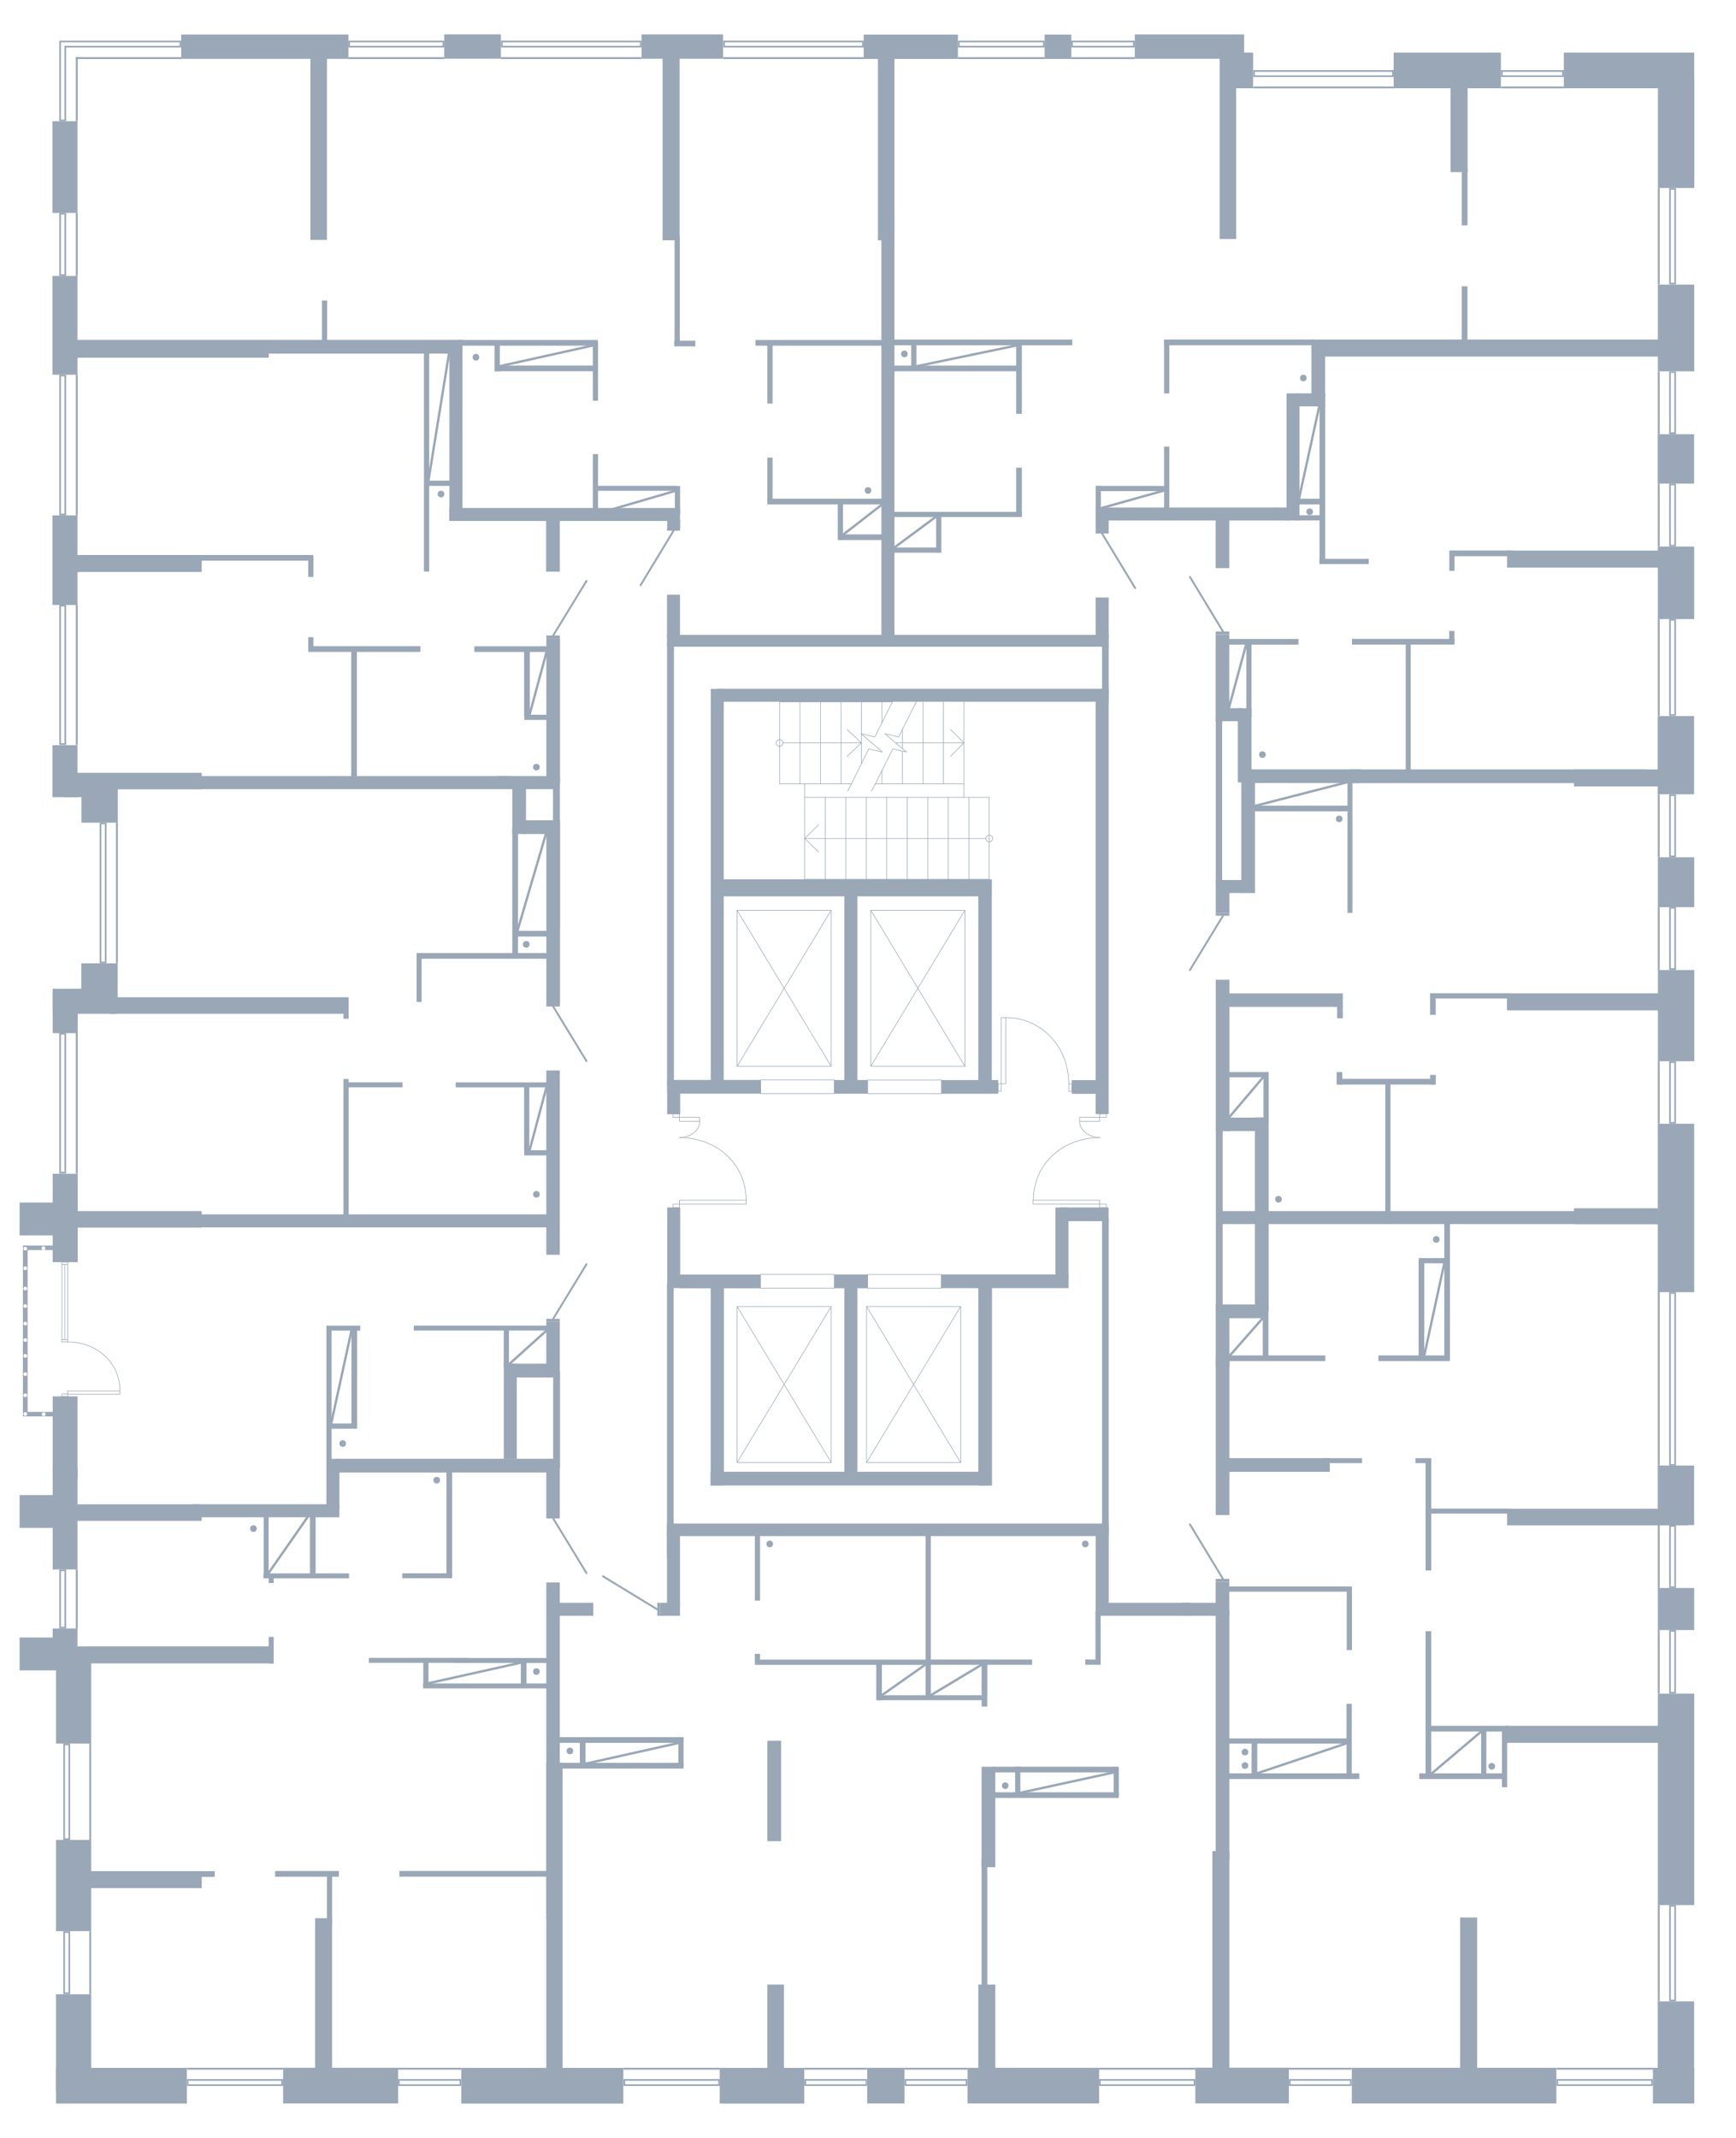<?xml version="1.0" encoding="utf-8"?>
<!-- Generator: Adobe Illustrator 21.1.0, SVG Export Plug-In . SVG Version: 6.00 Build 0)  -->
<svg version="1.1" xmlns="http://www.w3.org/2000/svg" xmlns:xlink="http://www.w3.org/1999/xlink" x="0px" y="0px"
	 viewBox="0 0 735 904.9" style="enable-background:new 0 0 735 904.9;" xml:space="preserve">
<style type="text/css">
	.st0{fill:none;stroke:#99A7B6;stroke-width:0.25;stroke-linecap:round;stroke-linejoin:round;stroke-miterlimit:10;}
	.st1{fill-rule:evenodd;clip-rule:evenodd;fill:#99A7B6;}
	.st2{fill:none;stroke:#99A7B6;stroke-width:0.81;stroke-linecap:round;stroke-linejoin:round;stroke-miterlimit:22.926;}
	.st3{fill:#99A7B6;}
	.st4{fill:none;stroke:#99A7B6;stroke-width:0.25;stroke-miterlimit:10;}
	.st5{fill:none;stroke:#99A7B6;stroke-miterlimit:10;}
</style>
<g id="МОП">
	<g>
		<polyline class="st0" points="377.8,297.1 330.1,297.1 330.1,331.8 		"/>
		<polyline class="st0" points="340.7,331.8 340.7,372.2 418.8,372.2 		"/>
		<line class="st0" x1="408.1" y1="331.8" x2="370.6" y2="331.8"/>
		<line class="st0" x1="360.5" y1="331.8" x2="330.1" y2="331.8"/>
		<line class="st0" x1="340.7" y1="337.5" x2="418.8" y2="337.5"/>
		<line class="st0" x1="399.4" y1="297.1" x2="399.4" y2="331.8"/>
		<line class="st0" x1="390.8" y1="297.1" x2="390.8" y2="331.8"/>
		<line class="st0" x1="382.1" y1="308.7" x2="382.1" y2="316.9"/>
		<line class="st0" x1="382.1" y1="318" x2="382.1" y2="331.8"/>
		<line class="st0" x1="373.4" y1="297.1" x2="373.4" y2="305.8"/>
		<line class="st0" x1="373.4" y1="326" x2="373.4" y2="331.8"/>
		<line class="st0" x1="364.7" y1="297.1" x2="364.7" y2="310.6"/>
		<line class="st0" x1="364.7" y1="310.7" x2="364.7" y2="323.1"/>
		<line class="st0" x1="356.1" y1="297.1" x2="356.1" y2="331.8"/>
		<line class="st0" x1="347.4" y1="297.1" x2="347.4" y2="331.8"/>
		<line class="st0" x1="338.7" y1="297.1" x2="338.7" y2="331.8"/>
		<line class="st0" x1="410.2" y1="372.2" x2="410.2" y2="337.5"/>
		<line class="st0" x1="401.5" y1="372.2" x2="401.5" y2="337.5"/>
		<line class="st0" x1="392.8" y1="372.2" x2="392.8" y2="337.5"/>
		<line class="st0" x1="384.1" y1="372.2" x2="384.1" y2="337.5"/>
		<line class="st0" x1="375.4" y1="372.2" x2="375.4" y2="337.5"/>
		<line class="st0" x1="366.8" y1="372.2" x2="366.8" y2="337.5"/>
		<line class="st0" x1="358.1" y1="372.2" x2="358.1" y2="337.5"/>
		<line class="st0" x1="349.4" y1="372.2" x2="349.4" y2="337.5"/>
		<line class="st0" x1="417.4" y1="354.9" x2="340.7" y2="354.9"/>
		<polyline class="st0" points="346.6,349.1 340.7,354.9 346.6,360.6 		"/>
		<polyline class="st0" points="418.8,356.3 418.3,356.2 417.8,355.9 417.5,355.4 417.4,354.9 417.5,354.3 417.8,353.9 418.3,353.6 
			418.8,353.4 419.4,353.6 419.9,353.9 420.2,354.3 420.3,354.9 420.2,355.4 419.9,355.9 419.4,356.2 418.8,356.3 		"/>
		<line class="st0" x1="331.5" y1="314.4" x2="364.7" y2="314.4"/>
		<line class="st0" x1="379.2" y1="314.4" x2="408.1" y2="314.4"/>
		<polyline class="st0" points="402.4,320.2 408.1,314.4 402.4,308.7 		"/>
		<polyline class="st0" points="330.1,315.9 329.5,315.8 329.1,315.5 328.7,315 328.6,314.4 328.7,313.9 329.1,313.4 329.5,313.1 
			330.1,313 330.6,313.1 331.1,313.4 331.4,313.9 331.5,314.4 331.4,315 331.1,315.5 330.6,315.8 330.1,315.9 		"/>
		<polyline class="st0" points="369,334.8 370.6,331.8 378,317 383.8,318.3 374.7,310.6 380.5,311.9 387.9,297.1 389.5,294 		"/>
		<polyline class="st0" points="358.9,334.8 360.5,331.8 367.8,317 373.6,318.3 364.6,310.6 370.4,311.9 377.8,297.1 379.3,294 		
			"/>
		<polyline class="st0" points="358.6,320.2 364.7,314.4 358.6,308.7 		"/>
		<line class="st0" x1="408.1" y1="297.1" x2="408.1" y2="337.5"/>
		<line class="st0" x1="418.8" y1="372.2" x2="418.8" y2="337.5"/>
	</g>
	<g>
		<path class="st0" d="M465.7,481.5c-15.5,0-28.2,10.9-28.2,26.6"/>
		<path class="st0" d="M457.1,474.6c0,4.2,4.5,6.9,8.6,6.9"/>
		<rect x="437.4" y="508" class="st0" width="28.2" height="1.7"/>
		<rect x="457.1" y="472.9" class="st0" width="8.5" height="1.7"/>
		<rect x="465.6" y="509.7" class="st0" width="2.8" height="1.4"/>
		<rect x="465.6" y="471.5" class="st0" width="2.8" height="1.4"/>
	</g>
	<g>
		<path class="st0" d="M287.7,481.5c15.5,0,28.2,10.9,28.2,26.6"/>
		<path class="st0" d="M296.3,474.6c0,4.2-4.5,6.9-8.6,6.9"/>
		<rect x="287.7" y="508" class="st0" width="28.2" height="1.7"/>
		<rect x="287.7" y="472.9" class="st0" width="8.5" height="1.7"/>
		<rect x="284.9" y="509.7" class="st0" width="2.8" height="1.4"/>
		<rect x="284.9" y="471.5" class="st0" width="2.8" height="1.4"/>
	</g>
	<g>
		<path class="st0" d="M452.5,458.7c0-15.4-11.3-28-26.8-28"/>
		<rect x="422.6" y="458.7" class="st0" width="1.3" height="3.2"/>
		<rect x="452.5" y="458.7" class="st0" width="1.3" height="3.2"/>
		<rect x="423.9" y="430.7" class="st0" width="1.9" height="28"/>
	</g>
	<polyline class="st0" points="406.7,619 366.9,619 366.9,553 406.7,553 406.7,619 	"/>
	<line class="st0" x1="406.7" y1="619" x2="366.9" y2="553"/>
	<line class="st0" x1="366.9" y1="619" x2="406.7" y2="553"/>
	<polyline class="st0" points="351.9,619 312.1,619 312.1,553 351.9,553 351.9,619 	"/>
	<line class="st0" x1="351.9" y1="619" x2="312.1" y2="553"/>
	<line class="st0" x1="312.1" y1="619" x2="351.9" y2="553"/>
	<polyline class="st0" points="351.9,451.3 312.1,451.3 312.1,385.3 351.9,385.3 351.9,451.3 	"/>
	<line class="st0" x1="351.9" y1="451.3" x2="312.1" y2="385.3"/>
	<line class="st0" x1="312.1" y1="451.3" x2="351.9" y2="385.3"/>
	<polyline class="st0" points="408.5,451.3 368.7,451.3 368.7,385.3 408.5,385.3 408.5,451.3 	"/>
	<line class="st0" x1="408.5" y1="451.3" x2="368.7" y2="385.3"/>
	<line class="st0" x1="368.7" y1="451.3" x2="408.5" y2="385.3"/>
	
		<rect x="380.1" y="526.8" transform="matrix(-3.283170e-11 1 -1 -3.283170e-11 925.339 159.367)" class="st0" width="5.8" height="31.2"/>
	
		<rect x="334.7" y="526.8" transform="matrix(-3.472618e-11 1 -1 -3.472618e-11 879.979 204.727)" class="st0" width="5.8" height="31.2"/>
	
		<rect x="334.7" y="444.4" transform="matrix(-3.474928e-11 1 -1 -3.474928e-11 797.659 122.407)" class="st0" width="5.8" height="31.2"/>
	
		<rect x="380.1" y="444.4" transform="matrix(-3.474928e-11 1 -1 -3.474928e-11 843.019 77.047)" class="st0" width="5.8" height="31.2"/>
</g>
<g id="Двери">
	<g>
		<rect x="514.7" y="668.3" class="st1" width="5.8" height="1.2"/>
		<line class="st2" x1="517.8" y1="668.3" x2="503.8" y2="645.2"/>
	</g>
	<g>
		<rect x="514.7" y="267.3" class="st1" width="5.8" height="1.2"/>
		<line class="st2" x1="517.8" y1="267.3" x2="503.8" y2="244.2"/>
	</g>
	<g>
		<rect x="463.9" y="224.6" class="st1" width="5.5" height="1.2"/>
		<line class="st2" x1="466.6" y1="225.8" x2="480.6" y2="248.9"/>
	</g>
	<g>
		<rect x="282.4" y="223.4" class="st1" width="5.5" height="1.2"/>
		<line class="st2" x1="285.2" y1="224.6" x2="271.2" y2="247.7"/>
	</g>
	<g>
		<rect x="231.3" y="269" class="st1" width="5.7" height="1.2"/>
		<line class="st2" x1="234.2" y1="269" x2="248.3" y2="245.9"/>
	</g>
	<g>
		<rect x="231.3" y="424.8" class="st1" width="5.7" height="1.2"/>
		<line class="st2" x1="234.2" y1="426" x2="248.3" y2="449.1"/>
	</g>
	<g>
		<rect x="231.3" y="558.2" class="st1" width="5.7" height="1.2"/>
		<line class="st2" x1="234.2" y1="558.2" x2="248.3" y2="535.1"/>
	</g>
	<g>
		<rect x="231.3" y="641.5" class="st1" width="5.7" height="1.2"/>
		<line class="st2" x1="234.2" y1="642.7" x2="248.3" y2="665.8"/>
	</g>
	<g>
		<rect x="278.3" y="678.4" class="st1" width="1.2" height="5.5"/>
		<line class="st2" x1="278.3" y1="681.2" x2="255.3" y2="667.2"/>
	</g>
	<g>
		<rect x="514.7" y="386.4" class="st1" width="5.8" height="1.2"/>
		<line class="st2" x1="517.8" y1="387.6" x2="503.8" y2="410.6"/>
	</g>
</g>
<g id="Окна">
	<g>
		<g>
			<path class="st3" d="M505.4,880.7v1.5H466v-1.5H505.4 M506.1,880h-40.8v2.9h40.8V880L506.1,880z"/>
		</g>
		<g>
			<rect x="465.3" y="875.2" class="st3" width="40.8" height="0.8"/>
		</g>
	</g>
	<g>
		<g>
			<path class="st3" d="M408.9,880.7v1.5h-25.2v-1.5H408.9 M409.6,880H383v2.9h26.6V880L409.6,880z"/>
		</g>
		<g>
			<rect x="383" y="875.2" class="st3" width="26.6" height="0.8"/>
		</g>
	</g>
	<g>
		<g>
			<path class="st3" d="M366.5,880.7v1.5h-25.2v-1.5H366.5 M367.1,880h-26.6v2.9h26.6V880L367.1,880z"/>
		</g>
		<g>
			<rect x="340.5" y="875.2" class="st3" width="26.6" height="0.8"/>
		</g>
	</g>
	<g>
		<g>
			<path class="st3" d="M304.1,880.7v1.5h-39.4v-1.5H304.1 M304.8,880H264v2.9h40.8V880L304.8,880z"/>
		</g>
		<g>
			<rect x="264" y="875.2" class="st3" width="40.8" height="0.8"/>
		</g>
	</g>
	<g>
		<g>
			<path class="st3" d="M194.6,880.7v1.5h-25.4v-1.5H194.6 M195.3,880h-26.8v2.9h26.8V880L195.3,880z"/>
		</g>
		<g>
			<rect x="168.5" y="875.2" class="st3" width="26.8" height="0.8"/>
		</g>
	</g>
	<g>
		<g>
			<path class="st3" d="M119.1,880.7v1.5H79.8v-1.5H119.1 M119.8,880H79.2v2.9h40.7V880L119.8,880z"/>
		</g>
		<g>
			<rect x="79.2" y="875.2" class="st3" width="40.7" height="0.8"/>
		</g>
	</g>
	<g>
		<g>
			<path class="st3" d="M571.6,880.7v1.5h-25.2v-1.5H571.6 M572.3,880h-26.6v2.9h26.6V880L572.3,880z"/>
		</g>
		<g>
			<rect x="545.7" y="875.2" class="st3" width="26.6" height="0.8"/>
		</g>
	</g>
	<g>
		<g>
			<path class="st3" d="M699.1,880.7v1.5h-39.4v-1.5H699.1 M699.8,880H659v2.9h40.8V880L699.8,880z"/>
		</g>
		<g>
			<rect x="659" y="875.2" class="st3" width="40.8" height="0.8"/>
		</g>
	</g>
	<g>
		<g>
			<path class="st3" d="M708.9,807v39.4h-1.5V807H708.9 M709.6,806.3h-2.9v40.8h2.9V806.3L709.6,806.3z"/>
		</g>
		<g>
			<rect x="701.9" y="806.3" class="st3" width="0.8" height="40.8"/>
		</g>
	</g>
	<g>
		<g>
			<path class="st3" d="M708.9,690.6v25.5h-1.5v-25.5H708.9 M709.6,689.9h-2.9v26.9h2.9V689.9L709.6,689.9z"/>
		</g>
		<g>
			<rect x="701.9" y="689.9" class="st3" width="0.8" height="26.9"/>
		</g>
	</g>
	<g>
		<g>
			<path class="st3" d="M708.9,646.2v25.3h-1.5v-25.3H708.9 M709.6,645.5h-2.9v26.7h2.9V645.5L709.6,645.5z"/>
		</g>
		<g>
			<rect x="701.9" y="645.5" class="st3" width="0.8" height="26.7"/>
		</g>
	</g>
	<g>
		<g>
			<path class="st3" d="M708.9,547.6v72.1h-1.5v-72.1H708.9 M709.6,546.9h-2.9v73.4h2.9V546.9L709.6,546.9z"/>
		</g>
		<g>
			<rect x="701.9" y="546.9" class="st3" width="0.8" height="73.4"/>
		</g>
	</g>
	<g>
		<g>
			<path class="st3" d="M708.9,449.9v25h-1.5v-25H708.9 M709.6,449.2h-2.9v26.4h2.9V449.2L709.6,449.2z"/>
		</g>
		<g>
			<rect x="701.9" y="449.2" class="st3" width="0.8" height="26.4"/>
		</g>
	</g>
	<g>
		<g>
			<path class="st3" d="M708.9,384.6v25.2h-1.5v-25.2H708.9 M709.6,384h-2.9v26.6h2.9V384L709.6,384z"/>
		</g>
		<g>
			<rect x="701.9" y="384" class="st3" width="0.8" height="26.6"/>
		</g>
	</g>
	<g>
		<g>
			<path class="st3" d="M708.9,336.9v25.2h-1.5v-25.2H708.9 M709.6,336.2h-2.9v26.6h2.9V336.2L709.6,336.2z"/>
		</g>
		<g>
			<rect x="701.9" y="336.2" class="st3" width="0.8" height="26.6"/>
		</g>
	</g>
	<g>
		<g>
			<path class="st3" d="M708.9,262.7v39.6h-1.5v-39.6H708.9 M709.6,262h-2.9v41h2.9V262L709.6,262z"/>
		</g>
		<g>
			<rect x="701.9" y="262" class="st3" width="0.8" height="41"/>
		</g>
	</g>
	<g>
		<g>
			<path class="st3" d="M708.9,205.4v25.2h-1.5v-25.2H708.9 M709.6,204.7h-2.9v26.6h2.9V204.7L709.6,204.7z"/>
		</g>
		<g>
			<rect x="701.9" y="204.7" class="st3" width="0.8" height="26.6"/>
		</g>
	</g>
	<g>
		<g>
			<path class="st3" d="M708.9,157.8v25.2h-1.5v-25.2H708.9 M709.6,157.2h-2.9v26.6h2.9V157.2L709.6,157.2z"/>
		</g>
		<g>
			<rect x="701.9" y="157.2" class="st3" width="0.8" height="26.6"/>
		</g>
	</g>
	<g>
		<g>
			<path class="st3" d="M708.9,80.3v39.4h-1.5V80.3H708.9 M709.6,79.6h-2.9v40.8h2.9V79.6L709.6,79.6z"/>
		</g>
		<g>
			<rect x="701.9" y="79.6" class="st3" width="0.8" height="40.8"/>
		</g>
	</g>
	<g>
		<g>
			<path class="st3" d="M589.4,30.4v1.5h-58.1v-1.5H589.4 M590.1,29.7h-59.5v2.9h59.5V29.7L590.1,29.7z"/>
		</g>
		<g>
			<rect x="530.6" y="36.6" class="st3" width="59.5" height="0.8"/>
		</g>
	</g>
	<g>
		<g>
			<path class="st3" d="M661.4,30.4v1.5h-25.2v-1.5H661.4 M662.1,29.7h-26.6v2.9h26.6V29.7L662.1,29.7z"/>
		</g>
		<g>
			<rect x="635.5" y="36.6" class="st3" width="26.6" height="0.8"/>
		</g>
	</g>
	<g>
		<g>
			<path class="st3" d="M479.7,17.9v1.5h-25.5v-1.5H479.7 M480.4,17.2h-26.9v2.9h26.9V17.2L480.4,17.2z"/>
		</g>
		<g>
			<rect x="453.5" y="24.2" class="st3" width="26.9" height="0.8"/>
		</g>
	</g>
	<g>
		<g>
			<path class="st3" d="M441.6,17.9v1.5h-35.3v-1.5H441.6 M442.3,17.2h-36.7v2.9h36.7V17.2L442.3,17.2z"/>
		</g>
		<g>
			<rect x="405.6" y="24.2" class="st3" width="36.7" height="0.8"/>
		</g>
	</g>
	<g>
		<g>
			<path class="st3" d="M365,17.9v1.5h-58.1v-1.5H365 M365.7,17.2h-59.5v2.9h59.5V17.2L365.7,17.2z"/>
		</g>
		<g>
			<rect x="306.2" y="24.2" class="st3" width="59.5" height="0.8"/>
		</g>
	</g>
	<g>
		<g>
			<path class="st3" d="M270.9,17.9v1.5h-58.1v-1.5H270.9 M271.6,17.2h-59.5v2.9h59.5V17.2L271.6,17.2z"/>
		</g>
		<g>
			<rect x="212.1" y="24.2" class="st3" width="59.5" height="0.8"/>
		</g>
	</g>
	<g>
		<g>
			<path class="st3" d="M187.4,17.9v1.5h-39.2v-1.5H187.4 M188.1,17.2h-40.6v2.9h40.6V17.2L188.1,17.2z"/>
		</g>
		<g>
			<rect x="147.5" y="24.2" class="st3" width="40.6" height="0.8"/>
		</g>
	</g>
	<g>
		<rect x="32.1" y="24.2" class="st3" width="44.7" height="0.8"/>
	</g>
	<g>
		<path class="st3" d="M28,17.9L28,17.9l48,0v1.5H28h-0.7v0.7v30.5h-1.5l0-30.5v-2.2H28 M28,17.2h-2.9v0h0v2.9h0v31.2H28V20.1h48.7
			v-2.9L28,17.2L28,17.2L28,17.2z"/>
	</g>
	<g>
		<rect x="32.1" y="24.2" class="st3" width="0.8" height="27.1"/>
	</g>
	<g>
		<g>
			<path class="st3" d="M27.3,665v23.6h-1.5V665H27.3 M28,664.3h-2.9v25H28V664.3L28,664.3z"/>
		</g>
		<g>
			<rect x="32.1" y="664.3" class="st3" width="0.8" height="25"/>
		</g>
	</g>
	<g>
		<g>
			<path class="st3" d="M27.3,437.9v58.1h-1.5v-58.1H27.3 M28,437.2h-2.9v59.5H28V437.2L28,437.2z"/>
		</g>
		<g>
			<rect x="32.1" y="437.2" class="st3" width="0.8" height="59.5"/>
		</g>
	</g>
	<g>
		<g>
			<path class="st3" d="M44.4,348.9V407h-1.5v-58.1H44.4 M45.1,348.2h-2.9v59.5h2.9V348.2L45.1,348.2z"/>
		</g>
		<g>
			<rect x="49.1" y="348.2" class="st3" width="0.8" height="59.5"/>
		</g>
	</g>
	<g>
		<g>
			<path class="st3" d="M27.3,90.8v25.3h-1.5V90.8H27.3 M28,90.1h-2.9v26.7H28V90.1L28,90.1z"/>
		</g>
		<g>
			<rect x="32.1" y="90.1" class="st3" width="0.8" height="26.7"/>
		</g>
	</g>
	<g>
		<g>
			<path class="st3" d="M27.3,159.3v58.1h-1.5v-58.1H27.3 M28,158.6h-2.9v59.5H28V158.6L28,158.6z"/>
		</g>
		<g>
			<rect x="32.1" y="158.6" class="st3" width="0.8" height="59.5"/>
		</g>
	</g>
	<g>
		<g>
			<path class="st3" d="M27.3,256.7v57.9h-1.5v-57.9H27.3 M28,256h-2.9v59.3H28V256L28,256z"/>
		</g>
		<g>
			<rect x="32.1" y="256" class="st3" width="0.8" height="59.3"/>
		</g>
	</g>
	<g>
		<g>
			<path class="st3" d="M29,738.7v39.4h-1.5v-39.4H29 M29.7,738h-2.9v40.8h2.9V738L29.7,738z"/>
		</g>
		<g>
			<rect x="37.8" y="738" class="st3" width="0.8" height="40.8"/>
		</g>
	</g>
	<g>
		<g>
			<path class="st3" d="M29,818.1v25.2h-1.5v-25.2H29 M29.7,817.4h-2.9V844h2.9V817.4L29.7,817.4z"/>
		</g>
		<g>
			<rect x="37.8" y="817.4" class="st3" width="0.8" height="26.6"/>
		</g>
	</g>
	<g>
		
			<rect x="26.9" y="533.4" transform="matrix(3.021945e-11 -1 1 3.021945e-11 -507.224 562.083)" class="st4" width="1" height="2.5"/>
		<line class="st4" x1="26.2" y1="535.2" x2="26.2" y2="567"/>
		<line class="st4" x1="27.4" y1="567" x2="27.4" y2="535.2"/>
		<line class="st4" x1="28.7" y1="567" x2="28.7" y2="535.2"/>
		<path class="st4" d="M28.7,568c12.2,0,22.1,8.7,22.1,20.7"/>
		
			<rect x="27" y="589.3" transform="matrix(1.007302e-10 -1 1 1.007302e-10 -563.126 618.021)" class="st4" width="1" height="2.5"/>
		
			<rect x="26.9" y="566.2" transform="matrix(1.007302e-10 -1 1 1.007302e-10 -540.039 594.898)" class="st4" width="1" height="2.5"/>
		
			<rect x="39" y="578.3" transform="matrix(9.690832e-11 -1 1 9.690832e-11 -549.602 629.106)" class="st4" width="1.4" height="22.1"/>
	</g>
</g>
<g id="Стены">
	
		<rect x="22.3" y="689.2" transform="matrix(-1 -1.224647e-16 1.224647e-16 -1 55.114 1395.278)" class="st3" width="10.5" height="16.8"/>
	
		<rect x="23.7" y="702.2" transform="matrix(-1 -1.224647e-16 1.224647e-16 -1 62.31 1440.175)" class="st3" width="14.9" height="35.8"/>
	
		<rect x="23.7" y="778.8" transform="matrix(-1 -1.224647e-16 1.224647e-16 -1 62.31 1596.175)" class="st3" width="14.9" height="38.6"/>
	
		<rect x="23.7" y="844" transform="matrix(-1 -1.224647e-16 1.224647e-16 -1 62.31 1728.998)" class="st3" width="14.9" height="40.9"/>
	
		<rect x="22.3" y="620.8" transform="matrix(-1 -1.224647e-16 1.224647e-16 -1 55.114 1285.095)" class="st3" width="10.5" height="43.4"/>
	
		<rect x="22.3" y="591.1" transform="matrix(-1 -1.224647e-16 1.224647e-16 -1 55.114 1216.929)" class="st3" width="10.5" height="34.8"/>
	
		<rect x="429.9" y="854.9" transform="matrix(-1.836970e-16 1 -1 -1.836970e-16 1320.252 445.317)" class="st3" width="15.1" height="55.7"/>
	
		<rect x="367.5" y="874.9" transform="matrix(-1.836970e-16 1 -1 -1.836970e-16 1257.855 507.714)" class="st3" width="15.1" height="15.8"/>
	
		<rect x="315.1" y="864.9" transform="matrix(-1.836970e-16 1 -1 -1.836970e-16 1205.416 560.154)" class="st3" width="15.1" height="35.8"/>
	
		<rect x="222.1" y="848.5" transform="matrix(-1.836970e-16 1 -1 -1.836970e-16 1112.416 653.154)" class="st3" width="15.1" height="68.6"/>
	
		<rect x="136.6" y="858.4" transform="matrix(-1.836970e-16 1 -1 -1.836970e-16 1026.968 738.601)" class="st3" width="15.1" height="48.7"/>
	
		<rect x="43.9" y="855.1" transform="matrix(-1.836970e-16 1 -1 -1.836970e-16 934.219 831.35)" class="st3" width="15.1" height="55.4"/>
	
		<rect x="518.3" y="863" transform="matrix(-1.836970e-16 1 -1 -1.836970e-16 1408.688 356.868)" class="st3" width="15.1" height="39.6"/>
	
		<rect x="608.1" y="839.5" transform="matrix(-1.836970e-16 1 -1 -1.836970e-16 1498.442 267.115)" class="st3" width="15.1" height="86.6"/>
	
		<rect x="701" y="874" transform="matrix(-1.836970e-16 1 -1 -1.836970e-16 1591.328 174.228)" class="st3" width="15.1" height="17.5"/>
	
		<rect x="694.3" y="854.8" transform="matrix(-1.836970e-16 1 -1 -1.836970e-16 1572.069 152.809)" class="st3" width="30.6" height="15.4"/>
	
		<rect x="664.9" y="753.9" transform="matrix(-1.836970e-16 1 -1 -1.836970e-16 1471.217 51.958)" class="st3" width="89.5" height="15.4"/>
	
		<rect x="700.7" y="673.4" transform="matrix(-1.836970e-16 1 -1 -1.836970e-16 1390.7 -28.56)" class="st3" width="17.8" height="15.4"/>
	
		<rect x="697" y="625.3" transform="matrix(-1.836970e-16 1 -1 -1.836970e-16 1342.571 -76.689)" class="st3" width="25.2" height="15.4"/>
	
		<rect x="674" y="503.6" transform="matrix(-1.836970e-16 1 -1 -1.836970e-16 1220.897 -198.363)" class="st3" width="71.3" height="15.4"/>
	
		<rect x="690.3" y="422.2" transform="matrix(-1.836970e-16 1 -1 -1.836970e-16 1139.537 -279.723)" class="st3" width="38.6" height="15.4"/>
	
		<rect x="699.1" y="365.7" transform="matrix(-1.836970e-16 1 -1 -1.836970e-16 1083.02 -336.24)" class="st3" width="21.1" height="15.4"/>
	
		<rect x="693.1" y="312" transform="matrix(-1.836970e-16 1 -1 -1.836970e-16 1029.26 -390)" class="st3" width="33.1" height="15.4"/>
	
		<rect x="694.3" y="239" transform="matrix(-1.836970e-16 1 -1 -1.836970e-16 956.3 -462.96)" class="st3" width="30.7" height="15.4"/>
	
		<rect x="699.2" y="186.6" transform="matrix(-1.836970e-16 1 -1 -1.836970e-16 903.86 -515.4)" class="st3" width="20.9" height="15.4"/>
	
		<rect x="691.3" y="131.1" transform="matrix(-1.836970e-16 1 -1 -1.836970e-16 848.42 -570.84)" class="st3" width="36.7" height="15.4"/>
	
		<rect x="686.4" y="48.7" transform="matrix(-1.836970e-16 1 -1 -1.836970e-16 766.04 -653.22)" class="st3" width="46.4" height="15.4"/>
	
		<rect x="662.1" y="22.3" transform="matrix(-1 -1.224647e-16 1.224647e-16 -1 1379.414 59.66)" class="st3" width="55.2" height="15.1"/>
	
		<rect x="590.1" y="22.3" transform="matrix(-1 -1.224647e-16 1.224647e-16 -1 1225.567 59.66)" class="st3" width="45.4" height="15.1"/>
	
		<rect x="520.3" y="22.3" transform="matrix(-1 -1.224647e-16 1.224647e-16 -1 1050.847 59.66)" class="st3" width="10.3" height="15.1"/>
	
		<rect x="31.9" y="410.4" transform="matrix(-1.836970e-16 1 -1 -1.836970e-16 460.218 375.846)" class="st3" width="20.7" height="15.4"/>
	
		<rect x="32" y="330.3" transform="matrix(-1.836970e-16 1 -1 -1.836970e-16 380.181 295.809)" class="st3" width="20.4" height="15.4"/>
	
		<rect x="498.4" y="-3.4" transform="matrix(-1.836970e-16 1 -1 -1.836970e-16 523.348 -483.827)" class="st3" width="10.3" height="46.3"/>
	
		<rect x="380.5" y="-0.2" transform="matrix(-1.836970e-16 1 -1 -1.836970e-16 405.372 -365.851)" class="st3" width="10.3" height="39.9"/>
	
		<rect x="442.8" y="14.1" transform="matrix(-1.836970e-16 1 -1 -1.836970e-16 467.672 -428.15)" class="st3" width="10.3" height="11.3"/>
	
		<rect x="283.7" y="2.5" transform="matrix(-1.836970e-16 1 -1 -1.836970e-16 308.655 -269.134)" class="st3" width="10.3" height="34.5"/>
	
		<rect x="194.9" y="7.8" transform="matrix(-1.836970e-16 1 -1 -1.836970e-16 219.868 -180.346)" class="st3" width="10.3" height="24"/>
	
		<rect x="22.3" y="51.3" transform="matrix(-1 -1.224647e-16 1.224647e-16 -1 55.109 141.421)" class="st3" width="10.6" height="38.8"/>
	
		<rect x="22.3" y="116.8" transform="matrix(-1 -1.224647e-16 1.224647e-16 -1 55.109 275.409)" class="st3" width="10.6" height="41.8"/>
	
		<rect x="22.3" y="218.1" transform="matrix(-1 -1.224647e-16 1.224647e-16 -1 55.109 474.154)" class="st3" width="10.6" height="37.9"/>
	
		<rect x="22.3" y="315.3" transform="matrix(-1 -1.224647e-16 1.224647e-16 -1 55.109 652.704)" class="st3" width="10.6" height="22"/>
	
		<rect x="27.2" y="327.3" transform="matrix(-1 -1.224647e-16 1.224647e-16 -1 64.949 664.698)" class="st3" width="10.6" height="10.1"/>
	
		<rect x="107" y="-15.6" transform="matrix(-1.836970e-16 1 -1 -1.836970e-16 131.913 -92.391)" class="st3" width="10.3" height="70.8"/>
	<circle class="st3" cx="608.1" cy="524.6" r="1.4"/>
	<circle class="st3" cx="541.3" cy="507.6" r="1.4"/>
	<circle class="st3" cx="527.1" cy="741.6" r="1.4"/>
	<circle class="st3" cx="527.1" cy="747.3" r="1.4"/>
	<circle class="st3" cx="425.6" cy="755.8" r="1.4"/>
	<circle class="st3" cx="459.5" cy="653.5" r="1.4"/>
	<circle class="st3" cx="325.9" cy="653.5" r="1.4"/>
	<circle class="st3" cx="241.3" cy="741.1" r="1.4"/>
	<circle class="st3" cx="227.1" cy="707.5" r="1.4"/>
	<circle class="st3" cx="184.9" cy="626.5" r="1.4"/>
	<circle class="st3" cx="107.3" cy="647" r="1.4"/>
	<circle class="st3" cx="145.1" cy="611" r="1.4"/>
	<circle class="st3" cx="227.1" cy="505.5" r="1.4"/>
	<circle class="st3" cx="222.8" cy="399.7" r="1.4"/>
	<circle class="st3" cx="227.1" cy="324.7" r="1.4"/>
	<circle class="st3" cx="186.7" cy="209.1" r="1.4"/>
	<circle class="st3" cx="201.5" cy="151.2" r="1.4"/>
	<circle class="st3" cx="367.5" cy="207.6" r="1.4"/>
	<circle class="st3" cx="382.9" cy="149.8" r="1.4"/>
	<circle class="st3" cx="551.8" cy="160" r="1.4"/>
	<circle class="st3" cx="554.5" cy="216.6" r="1.4"/>
	<circle class="st3" cx="534.5" cy="319.4" r="1.4"/>
	<circle class="st3" cx="567" cy="346.6" r="1.4"/>
	<circle class="st3" cx="631.6" cy="747.6" r="1.4"/>
	<rect x="618.2" y="811.6" class="st3" width="7.2" height="72.2"/>
	<rect x="513.3" y="783.5" class="st3" width="7.2" height="103.4"/>
	<rect x="414.2" y="840" class="st3" width="7.2" height="46.9"/>
	<rect x="415.6" y="747.8" class="st3" width="5.8" height="42.5"/>
	<rect x="324.9" y="840" class="st3" width="7" height="44.1"/>
	<rect x="133.4" y="811.9" class="st3" width="7.2" height="71.3"/>
	<rect x="231.3" y="746.1" class="st3" width="6.9" height="140.2"/>
	<rect x="231.3" y="669.8" class="st3" width="5.7" height="142.5"/>
	<rect x="231.3" y="617.5" class="st3" width="5.7" height="24"/>
	<rect x="234.2" y="580.3" class="st3" width="2.9" height="41.2"/>
	<rect x="231.3" y="559.4" class="st3" width="5.7" height="23.5"/>
	<rect x="231.3" y="453.1" class="st3" width="5.7" height="78"/>
	<rect x="216.7" y="577.2" class="st3" width="17.3" height="5.8"/>
	<rect x="213.3" y="577.2" class="st3" width="5.5" height="40.3"/>
	<rect x="138.2" y="617.5" class="st3" width="5.5" height="21.2"/>
	
		<rect x="185.1" y="574.4" transform="matrix(-1.836970e-16 1 -1 -1.836970e-16 808.342 432.349)" class="st3" width="5.8" height="91.9"/>
	<rect x="324.9" y="736.8" class="st3" width="5.8" height="42.5"/>
	<rect x="391.9" y="649.2" class="st3" width="2.2" height="69.8"/>
	
		<rect x="54.1" y="767.8" transform="matrix(-1.836970e-16 1 -1 -1.836970e-16 853.217 737.882)" class="st3" width="7.2" height="55.4"/>
	
		<rect x="66.7" y="657" transform="matrix(-1.836970e-16 1 -1 -1.836970e-16 770.852 630.145)" class="st3" width="7.2" height="87"/>
	
		<rect x="55" y="613.2" transform="matrix(-1.836970e-16 1 -1 -1.836970e-16 698.601 581.714)" class="st3" width="7" height="53.9"/>
	
		<rect x="109.8" y="608.3" transform="matrix(-1.836970e-16 1 -1 -1.836970e-16 751.968 526.906)" class="st3" width="5.5" height="62.3"/>
	
		<rect x="538.1" y="598.1" transform="matrix(-8.853913e-11 1 -1 -8.853913e-11 1161.111 79.072)" class="st3" width="5.8" height="43.9"/>
	
		<rect x="567.3" y="610" transform="matrix(-8.807995e-11 1 -1 -8.807995e-11 1186.674 49.884)" class="st3" width="2.1" height="16.6"/>
	
		<rect x="601.5" y="614.9" transform="matrix(-3.726460e-11 1 -1 -3.726460e-11 1220.869 15.689)" class="st3" width="2.1" height="6.7"/>
	
		<rect x="621.3" y="622.5" transform="matrix(-1.914044e-10 1 -1 -1.914044e-10 1262.067 17.224)" class="st3" width="2.1" height="34.3"/>
	
		<rect x="541" y="398.6" transform="matrix(-4.343033e-11 1 -1 -4.343033e-11 967.128 -120.522)" class="st3" width="5.7" height="49.4"/>
	
		<rect x="673.5" y="385.1" transform="matrix(-5.555486e-11 1 -1 -5.555486e-11 1101.124 -253.053)" class="st3" width="7.2" height="78"/>
	
		<rect x="672.1" y="199.1" transform="matrix(-5.405916e-11 1 -1 -5.405916e-11 912.277 -439.053)" class="st3" width="7.2" height="75.1"/>
	
		<rect x="687" y="305.1" transform="matrix(-3.461161e-11 1 -1 -3.461161e-11 1019.801 -361.327)" class="st3" width="7.2" height="48.3"/>
	
		<rect x="631.2" y="266.1" transform="matrix(-1.111610e-10 1 -1 -1.111610e-10 962.573 -305.539)" class="st3" width="5.8" height="124.8"/>
	
		<rect x="549.5" y="304.8" transform="matrix(-4.168595e-11 1 -1 -4.168595e-11 880.904 -223.869)" class="st3" width="5.8" height="47.4"/>
	
		<rect x="514.8" y="219.9" transform="matrix(-1 -1.926382e-11 1.926382e-11 -1 1035.273 460.355)" class="st3" width="5.8" height="20.5"/>
	
		<rect x="514.8" y="268.5" transform="matrix(-1 -3.300083e-11 3.300083e-11 -1 1035.273 573.747)" class="st3" width="5.8" height="36.7"/>
	
		<rect x="525.5" y="327.4" transform="matrix(-1 -4.689594e-11 4.689594e-11 -1 1056.852 705.394)" class="st3" width="5.8" height="50.5"/>
	
		<rect x="524.1" y="299.7" transform="matrix(-1 -2.952717e-11 2.952717e-11 -1 1053.979 630.871)" class="st3" width="5.8" height="31.4"/>
	
		<rect x="527.7" y="271.5" transform="matrix(-1 -7.873847e-11 7.873847e-11 -1 1057.579 575.201)" class="st3" width="2.2" height="32.2"/>
	
		<rect x="685.3" y="492.6" transform="matrix(-3.249863e-11 1 -1 -3.249863e-11 1203.383 -173.873)" class="st3" width="6.7" height="44.4"/>
	
		<rect x="672.9" y="603.8" transform="matrix(-1.108129e-10 1 -1 -1.108129e-10 1318.39 -34.287)" class="st3" width="7" height="76.5"/>
	
		<rect x="670.9" y="697.1" transform="matrix(-1.028228e-10 1 -1 -1.028228e-10 1408.61 59.573)" class="st3" width="7.2" height="74.1"/>
	<rect x="415.6" y="786.4" class="st3" width="2.4" height="56.1"/>
	<rect x="514.7" y="681.6" class="st3" width="5.8" height="105.7"/>
	<rect x="236.3" y="678.4" class="st3" width="14.9" height="5.5"/>
	<rect x="463.9" y="678.4" class="st3" width="40.1" height="5.5"/>
	<rect x="500.6" y="678.4" class="st3" width="14.2" height="5.5"/>
	
		<rect x="510.4" y="673.9" transform="matrix(-1.836970e-16 1 -1 -1.836970e-16 1194.375 159.123)" class="st3" width="14.4" height="5.8"/>
	
		<rect x="484.5" y="605.2" transform="matrix(-1.836970e-16 1 -1 -1.836970e-16 1125.724 90.472)" class="st3" width="66.3" height="5.8"/>
	
		<rect x="504.4" y="562.5" transform="matrix(-1.836970e-16 1 -1 -1.836970e-16 1083.02 47.768)" class="st3" width="26.4" height="5.8"/>
	
		<rect x="476.3" y="515.4" transform="matrix(-1.836970e-16 1 -1 -1.836970e-16 1033.064 0.692)" class="st3" width="79.8" height="2.9"/>
	
		<rect x="516.9" y="552.2" transform="matrix(-1 -1.224647e-16 1.224647e-16 -1 1053.711 1110.148)" class="st3" width="19.9" height="5.8"/>
	
		<rect x="515.9" y="512.6" transform="matrix(-1 -1.224647e-16 1.224647e-16 -1 1229.643 1030.707)" class="st3" width="197.9" height="5.5"/>
	
		<rect x="493.2" y="511.1" transform="matrix(6.123234e-17 -1 1 6.123234e-17 20.226 1048.15)" class="st3" width="82" height="5.8"/>
	
		<rect x="485.6" y="443.8" transform="matrix(-1.836970e-16 1 -1 -1.836970e-16 964.336 -70.916)" class="st3" width="64.1" height="5.8"/>
	
		<rect x="510.7" y="376.5" transform="matrix(-1.836970e-16 1 -1 -1.836970e-16 897.02 -138.232)" class="st3" width="13.9" height="5.8"/>
	
		<rect x="520.3" y="372.3" transform="matrix(-1.836970e-16 1 -1 -1.836970e-16 898.22 -147.832)" class="st3" width="5.5" height="5.8"/>
	
		<rect x="520.3" y="299.6" transform="matrix(-1.836970e-16 1 -1 -1.836970e-16 825.5 -220.552)" class="st3" width="5.5" height="5.8"/>
	
		<rect x="450.1" y="660.5" transform="matrix(-1.836970e-16 1 -1 -1.836970e-16 1129.914 196.661)" class="st3" width="33" height="5.5"/>
	<rect x="279.5" y="678.4" class="st3" width="8.4" height="5.5"/>
	<rect x="282.4" y="648.5" class="st3" width="5.5" height="30.5"/>
	<rect x="282.4" y="543.4" class="st3" width="2.8" height="116.2"/>
	<rect x="466.6" y="515.8" class="st3" width="2.8" height="132.5"/>
	
		<rect x="373.3" y="554" transform="matrix(-1.836970e-16 1 -1 -1.836970e-16 1023.38 271.568)" class="st3" width="5.3" height="187"/>
	<rect x="25.2" y="512.6" class="st3" width="60.2" height="7"/>
	<rect x="46.5" y="422.1" class="st3" width="101.1" height="7"/>
	<rect x="26.8" y="327.1" class="st3" width="58.6" height="7"/>
	<rect x="83.3" y="328.5" class="st3" width="132.9" height="5.5"/>
	<rect x="210.4" y="328.5" class="st3" width="26.6" height="5.5"/>
	
		<rect x="203.8" y="297.7" transform="matrix(-1.836970e-16 1 -1 -1.836970e-16 534.809 66.437)" class="st3" width="60.9" height="5.8"/>
	
		<rect x="195.4" y="383.1" transform="matrix(-1.836970e-16 1 -1 -1.836970e-16 620.213 151.841)" class="st3" width="77.6" height="5.8"/>
	
		<rect x="203.9" y="358.9" transform="matrix(-1.836970e-16 1 -1 -1.836970e-16 595.942 124.686)" class="st3" width="63.5" height="2.9"/>
	
		<rect x="221.6" y="226.4" transform="matrix(-1.836970e-16 1 -1 -1.836970e-16 463.425 -4.947)" class="st3" width="25.3" height="5.8"/>
	
		<rect x="276.3" y="257.9" transform="matrix(-1.836970e-16 1 -1 -1.836970e-16 545.8 -24.572)" class="st3" width="17.8" height="5.5"/>
	
		<rect x="219.1" y="373.4" transform="matrix(-1.836970e-16 1 -1 -1.836970e-16 679.823 72.483)" class="st3" width="169.2" height="5.5"/>
	
		<rect x="377" y="379.2" transform="matrix(-1.836970e-16 1 -1 -1.836970e-16 848.591 -84.665)" class="st3" width="179.2" height="5.5"/>
	
		<rect x="303.7" y="291.6" transform="matrix(-1 -1.224647e-16 1.224647e-16 -1 773.041 588.625)" class="st3" width="165.7" height="5.5"/>
	
		<rect x="303.8" y="372.2" transform="matrix(-1 -1.224647e-16 1.224647e-16 -1 723.682 751.587)" class="st3" width="116.1" height="7.2"/>
	
		<rect x="282.4" y="268.8" transform="matrix(-1 -1.224647e-16 1.224647e-16 -1 751.812 542.535)" class="st3" width="187" height="5"/>
	
		<rect x="283.4" y="218.8" transform="matrix(-1.836970e-16 1 -1 -1.836970e-16 506.786 -63.586)" class="st3" width="3.7" height="5.5"/>
	
		<rect x="190.3" y="215" transform="matrix(-1 -1.224647e-16 1.224647e-16 -1 478.212 435.506)" class="st3" width="97.7" height="5.5"/>
	
		<rect x="156.8" y="178.6" transform="matrix(-1.836970e-16 1 -1 -1.836970e-16 374.377 -11.675)" class="st3" width="72.4" height="5.5"/>
	
		<rect x="30.3" y="144" transform="matrix(-1 -1.224647e-16 1.224647e-16 -1 226.057 293.667)" class="st3" width="165.5" height="5.8"/>
	<rect x="78.5" y="514" class="st3" width="155.2" height="5.5"/>
	<rect x="30" y="147.4" class="st3" width="83.8" height="4"/>
	<rect x="28.9" y="234.9" class="st3" width="56.5" height="7.2"/>
	
		<rect x="94.9" y="57.9" transform="matrix(-1.836970e-16 1 -1 -1.836970e-16 196.328 -73.559)" class="st3" width="80.2" height="7"/>
	
		<rect x="244.5" y="58.5" transform="matrix(-1.836970e-16 1 -1 -1.836970e-16 346.233 -221.999)" class="st3" width="79.2" height="7.2"/>
	
		<rect x="336" y="59" transform="matrix(-1.836970e-16 1 -1 -1.836970e-16 437.709 -312.664)" class="st3" width="78.4" height="7"/>
	
		<rect x="286.3" y="177.6" transform="matrix(-1.836970e-16 1 -1 -1.836970e-16 556.278 -195.536)" class="st3" width="179.2" height="5.5"/>
	
		<rect x="479.9" y="57.8" transform="matrix(-1.836970e-16 1 -1 -1.836970e-16 581.178 -458.631)" class="st3" width="79.9" height="7"/>
	
		<rect x="595.3" y="46.9" transform="matrix(-1.836970e-16 1 -1 -1.836970e-16 668.251 -567.156)" class="st3" width="44.7" height="7.2"/>
	<rect x="216.9" y="332.5" class="st3" width="5.8" height="20.5"/>
	
		<rect x="357.4" y="453" transform="matrix(-1.836970e-16 1 -1 -1.836970e-16 820.339 99.727)" class="st3" width="5.8" height="14.2"/>
	
		<rect x="299.3" y="440.2" transform="matrix(-1.836970e-16 1 -1 -1.836970e-16 762.259 157.807)" class="st3" width="5.8" height="39.6"/>
	
		<rect x="407.7" y="448" transform="matrix(-1.836970e-16 1 -1 -1.836970e-16 870.619 49.447)" class="st3" width="5.8" height="24"/>
	
		<rect x="457.3" y="453.7" transform="matrix(-1.836970e-16 1 -1 -1.836970e-16 920.179 -0.113)" class="st3" width="5.8" height="12.7"/>
	
		<rect x="282.4" y="458.8" transform="matrix(-1 -1.224647e-16 1.224647e-16 -1 570.379 930.388)" class="st3" width="5.5" height="12.7"/>
	
		<rect x="282.4" y="271.9" transform="matrix(-1 -1.224647e-16 1.224647e-16 -1 567.732 731.307)" class="st3" width="2.9" height="187.6"/>
	
		<rect x="282.4" y="511.2" transform="matrix(-1 -1.224647e-16 1.224647e-16 -1 570.388 1056.388)" class="st3" width="5.5" height="34.1"/>
	
		<rect x="446.8" y="511.2" transform="matrix(-1 -1.224647e-16 1.224647e-16 -1 899.176 1051.705)" class="st3" width="5.5" height="29.4"/>
	
		<rect x="448.9" y="511.2" transform="matrix(-1 -1.224647e-16 1.224647e-16 -1 918.252 1028.075)" class="st3" width="20.5" height="5.8"/>
	
		<rect x="302" y="525.2" transform="matrix(6.123234e-17 -1 1 6.123234e-17 -237.43 847.276)" class="st3" width="5.8" height="34.2"/>
	
		<rect x="356.1" y="567.8" transform="matrix(6.123234e-17 -1 1 6.123234e-17 -266.904 984.841)" class="st3" width="5.8" height="116.2"/>
	
		<rect x="357.4" y="535.3" transform="matrix(6.123234e-17 -1 1 6.123234e-17 -182.047 902.659)" class="st3" width="5.8" height="14.2"/>
	
		<rect x="422.6" y="515.5" transform="matrix(6.123234e-17 -1 1 6.123234e-17 -116.887 967.819)" class="st3" width="5.8" height="53.8"/>
	<rect x="414.2" y="542.5" class="st3" width="5.8" height="86.3"/>
	<rect x="357.5" y="543.9" class="st3" width="5.5" height="82.9"/>
	<rect x="300.9" y="543.9" class="st3" width="5.6" height="84.8"/>
	<rect x="221.7" y="347.2" class="st3" width="12.3" height="5.8"/>
	<rect x="463.9" y="252.9" class="st3" width="5.5" height="17.1"/>
	<rect x="466.6" y="273.4" class="st3" width="2.8" height="19.9"/>
	<rect x="357.5" y="377.5" class="st3" width="5.5" height="84"/>
	<rect x="414.2" y="372.2" class="st3" width="5.7" height="89.3"/>
	<rect x="463.9" y="215" class="st3" width="5.5" height="9.6"/>
	<rect x="544.7" y="166.5" class="st3" width="5.5" height="53.8"/>
	<rect x="540" y="214.8" class="st3" width="5.8" height="5.5"/>
	<rect x="549.3" y="166.5" class="st3" width="11.8" height="5.5"/>
	
		<rect x="546.1" y="153.4" transform="matrix(-1.836970e-16 1 -1 -1.836970e-16 714.441 -401.931)" class="st3" width="24.1" height="5.8"/>
	
		<rect x="555.3" y="143.7" transform="matrix(-1 -1.224647e-16 1.224647e-16 -1 1271.049 294.62)" class="st3" width="160.4" height="7.2"/>
	<rect x="467.1" y="214.8" class="st3" width="73.3" height="5.5"/>
	<rect x="519.4" y="735.8" class="st3" width="51.1" height="2.2"/>
	
		<rect x="556" y="735.4" transform="matrix(-1.836970e-16 1 -1 -1.836970e-16 1307.715 165.175)" class="st3" width="30.6" height="2.2"/>
	
		<rect x="523.8" y="743.2" transform="matrix(-1.836970e-16 1 -1 -1.836970e-16 1275.509 213.37)" class="st3" width="14.6" height="2.4"/>
	
		<rect x="624.4" y="742.7" transform="matrix(-1.836970e-16 1 -1 -1.836970e-16 1380.807 106.755)" class="st3" width="25.3" height="2.2"/>
	
		<rect x="617.9" y="741" transform="matrix(-1.836970e-16 1 -1 -1.836970e-16 1370.299 113.778)" class="st3" width="20.6" height="2.2"/>
	
		<rect x="605.4" y="730.5" transform="matrix(-1 -1.224647e-16 1.224647e-16 -1 1244.368 1463.369)" class="st3" width="33.6" height="2.4"/>
	
		<rect x="574.1" y="719.9" transform="matrix(6.123234e-17 -1 1 6.123234e-17 -116.335 1325.835)" class="st3" width="61.3" height="2.4"/>
	
		<rect x="581.3" y="640.1" transform="matrix(6.123234e-17 -1 1 6.123234e-17 -36.519 1246.019)" class="st3" width="46.9" height="2.4"/>
	
		<rect x="583.4" y="545.4" transform="matrix(6.123234e-17 -1 1 6.123234e-17 66.093 1159.239)" class="st3" width="58.5" height="2.4"/>
	
		<rect x="559.5" y="484.5" transform="matrix(6.123234e-17 -1 1 6.123234e-17 102.017 1073.154)" class="st3" width="56.2" height="2.2"/>
	<rect x="517.3" y="750.6" class="st3" width="58.2" height="2.4"/>
	<rect x="600.9" y="750.6" class="st3" width="36.3" height="2.4"/>
	<rect x="518.3" y="671.5" class="st3" width="52.9" height="2.2"/>
	<rect x="517.9" y="573.7" class="st3" width="43.2" height="2.4"/>
	<rect x="583.6" y="573.7" class="st3" width="30.2" height="2.4"/>
	<rect x="600.7" y="532.5" class="st3" width="12.8" height="2.2"/>
	
		<rect x="581.2" y="552.7" transform="matrix(-1.836970e-16 1 -1 -1.836970e-16 1155.717 -47.998)" class="st3" width="41.4" height="2.4"/>
	
		<rect x="523.5" y="560.9" transform="matrix(-1.836970e-16 1 -1 -1.836970e-16 1097.93 26.191)" class="st3" width="24.8" height="2.4"/>
	
		<rect x="564.4" y="455.2" transform="matrix(-1.836970e-16 1 -1 -1.836970e-16 1023.513 -110.617)" class="st3" width="5.3" height="2.4"/>
	
		<rect x="520.1" y="473" transform="matrix(-1 -1.224647e-16 1.224647e-16 -1 1053.377 951.747)" class="st3" width="13.1" height="5.7"/>
	
		<rect x="519.6" y="453.8" transform="matrix(-1 -1.224647e-16 1.224647e-16 -1 1056.716 909.761)" class="st3" width="17.4" height="2.2"/>
	
		<rect x="526.6" y="464" transform="matrix(6.123234e-17 -1 1 6.123234e-17 70.929 1001.051)" class="st3" width="18.7" height="2.2"/>
	
		<rect x="604.6" y="455.8" transform="matrix(-1.836970e-16 1 -1 -1.836970e-16 1063.7 -149.632)" class="st3" width="4.1" height="2.4"/>
	
		<rect x="602.1" y="423.8" transform="matrix(-1.836970e-16 1 -1 -1.836970e-16 1031.66 -181.672)" class="st3" width="9.1" height="2.4"/>
	
		<rect x="612.3" y="268.4" transform="matrix(-1.836970e-16 1 -1 -1.836970e-16 884.178 -345.229)" class="st3" width="4.8" height="2.2"/>
	
		<rect x="610.4" y="236.2" transform="matrix(-1.836970e-16 1 -1 -1.836970e-16 852.029 -377.391)" class="st3" width="8.6" height="2.2"/>
	
		<rect x="608.5" y="131.6" transform="matrix(-1.836970e-16 1 -1 -1.836970e-16 752.898 -487.311)" class="st3" width="23.3" height="2.4"/>
	
		<rect x="608" y="82.2" transform="matrix(-1.836970e-16 1 -1 -1.836970e-16 703.513 -536.697)" class="st3" width="24.1" height="2.4"/>
	
		<rect x="526.7" y="203.3" transform="matrix(-1.836970e-16 1 -1 -1.836970e-16 764.376 -355.356)" class="st3" width="66.4" height="2.4"/>
	
		<rect x="615.4" y="233" transform="matrix(-1 -1.224647e-16 1.224647e-16 -1 1255.927 468.416)" class="st3" width="25.2" height="2.4"/>
	
		<rect x="558.7" y="236.6" transform="matrix(-1 -1.224647e-16 1.224647e-16 -1 1138.212 475.34)" class="st3" width="20.9" height="2.2"/>
	
		<rect x="549.1" y="218.1" transform="matrix(-1 -1.224647e-16 1.224647e-16 -1 1108.781 438.38)" class="st3" width="10.6" height="2.2"/>
	
		<rect x="549.1" y="211.2" transform="matrix(-1 -1.224647e-16 1.224647e-16 -1 1108.781 424.707)" class="st3" width="10.6" height="2.4"/>
	
		<rect x="542.5" y="356.2" transform="matrix(-1.836970e-16 1 -1 -1.836970e-16 928.813 -214.186)" class="st3" width="58.1" height="2.1"/>
	
		<rect x="569.2" y="298" transform="matrix(-1.836970e-16 1 -1 -1.836970e-16 895.282 -297.165)" class="st3" width="54.1" height="2.1"/>
	
		<rect x="481.4" y="337.8" transform="matrix(-1.836970e-16 1 -1 -1.836970e-16 855.246 -176.922)" class="st3" width="69.4" height="2.7"/>
	
		<rect x="606.2" y="420.4" transform="matrix(-1 -1.224647e-16 1.224647e-16 -1 1245.415 843.027)" class="st3" width="33.1" height="2.2"/>
	
		<rect x="530.5" y="341" transform="matrix(-1 -1.224647e-16 1.224647e-16 -1 1101.778 684.401)" class="st3" width="40.8" height="2.4"/>
	
		<rect x="567.8" y="456.7" transform="matrix(-1 -1.224647e-16 1.224647e-16 -1 1175.149 915.747)" class="st3" width="39.5" height="2.4"/>
	
		<rect x="519" y="270.4" transform="matrix(-1 -1.224647e-16 1.224647e-16 -1 1068.744 543.26)" class="st3" width="30.8" height="2.4"/>
	
		<rect x="572.3" y="270.5" transform="matrix(-1 -1.224647e-16 1.224647e-16 -1 1188.117 543.322)" class="st3" width="43.4" height="2.4"/>
	
		<rect x="564.7" y="427.2" transform="matrix(-1.836970e-16 1 -1 -1.836970e-16 995.714 -138.906)" class="st3" width="5.2" height="2.4"/>
	<rect x="419.3" y="758.6" class="st3" width="54.4" height="2.4"/>
	<rect x="471.5" y="747.8" class="st3" width="2.2" height="12.4"/>
	<rect x="429.8" y="747.8" class="st3" width="2.2" height="12.4"/>
	
		<rect x="445.1" y="723" transform="matrix(-1.836970e-16 1 -1 -1.836970e-16 1195.316 302.685)" class="st3" width="2.4" height="52"/>
	<rect x="415.6" y="702.5" class="st3" width="2.4" height="19.8"/>
	
		<rect x="414.2" y="681.8" transform="matrix(-1.836970e-16 1 -1 -1.836970e-16 1118.79 288.229)" class="st3" width="2.2" height="43.4"/>
	
		<rect x="461.7" y="700.3" transform="matrix(-1.836970e-16 1 -1 -1.836970e-16 1166.297 240.721)" class="st3" width="2.2" height="6.5"/>
	
		<rect x="463.9" y="682.1" transform="matrix(-1 -1.224647e-16 1.224647e-16 -1 929.896 1385.476)" class="st3" width="2.2" height="21.3"/>
	
		<rect x="355.5" y="666.6" transform="matrix(-4.496876e-10 1 -1 -4.496876e-10 1060.045 346.965)" class="st3" width="2.2" height="73.8"/>
	
		<rect x="287.2" y="735.3" transform="matrix(-1 -7.410707e-11 7.410707e-11 -1 576.612 1483.046)" class="st3" width="2.2" height="12.4"/>
	
		<rect x="371" y="703.4" transform="matrix(-1 -8.735203e-11 8.735203e-11 -1 744.384 1423.065)" class="st3" width="2.4" height="16.3"/>
	
		<rect x="393.2" y="696.6" transform="matrix(-2.775311e-10 1 -1 -2.775311e-10 1112.903 324.317)" class="st3" width="2.1" height="44"/>
	
		<rect x="199.9" y="761.2" transform="matrix(-3.539508e-10 1 -1 -3.539508e-10 994.303 592.011)" class="st3" width="2.4" height="64"/>
	
		<rect x="128.8" y="779.7" transform="matrix(-1.538584e-10 1 -1 -1.538584e-10 923.182 663.132)" class="st3" width="2.4" height="27"/>
	
		<rect x="86.7" y="790.1" transform="matrix(-3.334862e-11 1 -1 -3.334862e-11 881.014 705.3)" class="st3" width="2.4" height="6.1"/>
	
		<rect x="176.1" y="681.8" transform="matrix(-2.566029e-10 1 -1 -2.566029e-10 879.98 525.608)" class="st3" width="2.1" height="42"/>
	
		<rect x="211.8" y="681.8" transform="matrix(-2.523548e-10 1 -1 -2.523548e-10 915.623 489.964)" class="st3" width="2.1" height="42"/>
	
		<rect x="179.2" y="702.4" transform="matrix(-1 -6.959379e-11 6.959379e-11 -1 360.614 1415.982)" class="st3" width="2.2" height="11.1"/>
	
		<rect x="220.5" y="702.4" transform="matrix(-1 -6.279878e-11 6.279878e-11 -1 443.419 1415.982)" class="st3" width="2.4" height="11.1"/>
	
		<rect x="204.7" y="687.1" transform="matrix(-3.271261e-10 1 -1 -3.271261e-10 919.338 507.83)" class="st3" width="2.1" height="53.1"/>
	
		<rect x="262.2" y="721.3" transform="matrix(-2.880116e-10 1 -1 -2.880116e-10 1010.675 483.952)" class="st3" width="2.4" height="52"/>
	
		<rect x="261.6" y="710" transform="matrix(-2.918006e-10 1 -1 -2.918006e-10 999.352 473.689)" class="st3" width="2.4" height="53.1"/>
	
		<rect x="128.6" y="648.9" transform="matrix(-2.192168e-10 1 -1 -2.192168e-10 796.694 537.354)" class="st3" width="2.1" height="36.2"/>
	
		<rect x="179.8" y="656.5" transform="matrix(-1.350992e-10 1 -1 -1.350992e-10 847.933 486.115)" class="st3" width="2.1" height="21.1"/>
	
		<rect x="189.1" y="621.9" transform="matrix(-1 -2.501085e-10 2.501085e-10 -1 380.532 1289.067)" class="st3" width="2.4" height="45.2"/>
	
		<rect x="156.9" y="446.8" transform="matrix(1.588898e-10 -1 1 1.588898e-10 -301.27 617.126)" class="st3" width="2.1" height="24.9"/>
	
		<rect x="204.2" y="376.9" transform="matrix(3.046817e-10 -1 1 3.046817e-10 -199.187 610)" class="st3" width="2.4" height="55.3"/>
	<rect x="176.4" y="403.4" class="st3" width="2.1" height="20.7"/>
	<rect x="216.9" y="350.8" class="st3" width="2.4" height="53.1"/>
	
		<rect x="212.3" y="438.8" transform="matrix(2.523546e-10 -1 1 2.523546e-10 -245.852 672.544)" class="st3" width="2.1" height="40.8"/>
	<rect x="145.4" y="456.7" class="st3" width="2.2" height="57.6"/>
	
		<rect x="144.3" y="555" transform="matrix(8.921581e-11 -1 1 8.921581e-11 -416.79 707.498)" class="st3" width="2.1" height="14.3"/>
	
		<rect x="202.8" y="533.5" transform="matrix(3.594139e-10 -1 1 3.594139e-10 -358.317 765.971)" class="st3" width="2.1" height="57.4"/>
	<rect x="138.2" y="562" class="st3" width="2.2" height="55.9"/>
	
		<rect x="153.1" y="251" transform="matrix(2.667858e-10 -1 1 2.667858e-10 -120.488 429.02)" class="st3" width="2.4" height="47.5"/>
	
		<rect x="106.7" y="211.3" transform="matrix(2.789129e-10 -1 1 2.789129e-10 -128.227 344.007)" class="st3" width="2.4" height="49.6"/>
	
		<rect x="215.6" y="258.8" transform="matrix(1.750778e-10 -1 1 1.750778e-10 -57.968 491.54)" class="st3" width="2.4" height="31.9"/>
	<rect x="148.7" y="274.5" class="st3" width="2.4" height="55.5"/>
	<rect x="145.4" y="427" class="st3" width="2.2" height="4.2"/>
	<rect x="130.5" y="269.7" class="st3" width="2.2" height="5.2"/>
	<rect x="130.5" y="236.5" class="st3" width="2.2" height="7.7"/>
	<rect x="136.3" y="127.2" class="st3" width="2.2" height="17.4"/>
	<rect x="251" y="192.2" class="st3" width="2.2" height="23.6"/>
	<rect x="324.9" y="144.4" class="st3" width="2.2" height="26.4"/>
	<rect x="324.9" y="193.7" class="st3" width="2.2" height="19"/>
	
		<rect x="348.8" y="187.2" transform="matrix(-2.743656e-10 1 -1 -2.743656e-10 562.4 -137.692)" class="st3" width="2.4" height="50.3"/>
	<rect x="251" y="144.6" class="st3" width="2.2" height="25"/>
	<rect x="285.6" y="100.1" class="st3" width="2.2" height="45.3"/>
	
		<rect x="222.2" y="115.5" transform="matrix(-3.289353e-10 1 -1 -3.289353e-10 368.599 -78.292)" class="st3" width="2.4" height="59.4"/>
	
		<rect x="346.2" y="117.6" transform="matrix(-3.039242e-10 1 -1 -3.039242e-10 492.594 -202.286)" class="st3" width="2.4" height="55.1"/>
	
		<rect x="430.3" y="198" transform="matrix(-1 7.085964e-11 -7.085964e-11 -1 862.932 415.85)" class="st3" width="2.4" height="19.9"/>
	
		<rect x="492.9" y="189.1" transform="matrix(-1 9.715016e-11 -9.715016e-11 -1 987.97 404.446)" class="st3" width="2.2" height="26.3"/>
	
		<rect x="492.9" y="144" transform="matrix(-1 8.327149e-11 -8.327149e-11 -1 987.97 310.537)" class="st3" width="2.2" height="22.5"/>
	
		<rect x="523.5" y="113.1" transform="matrix(-2.167634e-10 -1 1 -2.167634e-10 379.793 669.614)" class="st3" width="2.4" height="63.6"/>
	
		<rect x="430.3" y="145.5" transform="matrix(-1 1.000372e-10 -1.000372e-10 -1 862.932 320.656)" class="st3" width="2.4" height="29.7"/>
	
		<rect x="404.2" y="190.4" transform="matrix(2.728482e-10 1 -1 2.728482e-10 623.062 -187.554)" class="st3" width="2.2" height="54.7"/>
	
		<rect x="414.8" y="106.9" transform="matrix(3.501553e-10 1 -1 3.501553e-10 560.888 -271.068)" class="st3" width="2.4" height="76.1"/>
	
		<rect x="288.8" y="141" transform="matrix(-5.002239e-11 1 -1 -5.002239e-11 435.39 -144.596)" class="st3" width="2.4" height="8.9"/>
	<rect x="179.5" y="147.7" class="st3" width="2.2" height="94.2"/>
	
		<rect x="184.3" y="198.9" transform="matrix(-6.992469e-11 1 -1 -6.992469e-11 389.956 19.151)" class="st3" width="2.2" height="11.4"/>
	
		<rect x="113.7" y="692.8" transform="matrix(-1 -6.542512e-11 6.542512e-11 -1 229.579 1396.954)" class="st3" width="2.1" height="11.3"/>
	
		<rect x="113.7" y="666.8" transform="matrix(-1 -1.402002e-11 1.402002e-11 -1 229.579 1336.838)" class="st3" width="2.1" height="3.2"/>
	
		<rect x="111.5" y="640" transform="matrix(-1 -1.682362e-10 1.682362e-10 -1 225.24 1307.987)" class="st3" width="2.1" height="27.9"/>
	
		<rect x="131.2" y="640" transform="matrix(-1 -1.478223e-10 1.478223e-10 -1 264.823 1307.987)" class="st3" width="2.4" height="27.9"/>
	
		<rect x="213.3" y="562.1" transform="matrix(-1 -9.752078e-11 9.752078e-11 -1 428.776 1140.685)" class="st3" width="2.2" height="16.4"/>
	
		<rect x="148.7" y="562.7" transform="matrix(-1 -2.163817e-10 2.163817e-10 -1 299.899 1165.924)" class="st3" width="2.4" height="40.6"/>
	
		<rect x="144.4" y="598" transform="matrix(6.989526e-11 -1 1 6.989526e-11 -458.228 749.104)" class="st3" width="2.2" height="11.4"/>
	<rect x="221.9" y="459.3" class="st3" width="2.2" height="28.1"/>
	
		<rect x="226.6" y="482.3" transform="matrix(-2.357930e-11 -1 1 -2.357930e-11 -260.325 715.648)" class="st3" width="2.2" height="11.4"/>
	<rect x="221.9" y="275" class="st3" width="2.4" height="28.3"/>
	
		<rect x="226.6" y="298" transform="matrix(-2.357930e-11 -1 1 -2.357930e-11 -76.005 531.328)" class="st3" width="2.2" height="11.4"/>
	
		<rect x="364.8" y="218.1" transform="matrix(1.121699e-10 -1 1 1.121699e-10 138.525 593.389)" class="st3" width="2.4" height="18.7"/>
	<rect x="354.7" y="212.6" class="st3" width="2.2" height="16"/>
	
		<rect x="386.2" y="223.5" transform="matrix(-7.915973e-11 -1 1 -7.915973e-11 154.402 620.135)" class="st3" width="2.2" height="18.7"/>
	
		<rect x="403.1" y="129.3" transform="matrix(-1.962998e-10 -1 1 -1.962998e-10 248.323 560.244)" class="st3" width="2.4" height="53.4"/>
	
		<rect x="396.4" y="218" transform="matrix(-1 3.705291e-11 -3.705291e-11 -1 794.952 451.937)" class="st3" width="2.2" height="16"/>
	
		<rect x="385.9" y="145.4" transform="matrix(-1 2.315780e-11 -2.315780e-11 -1 773.899 301.706)" class="st3" width="2.2" height="10.9"/>
	
		<rect x="478.7" y="192.8" transform="matrix(1.111607e-10 1 -1 1.111607e-10 686.479 -273.038)" class="st3" width="2.2" height="27.9"/>
	<rect x="463.9" y="205.6" class="st3" width="2.2" height="10.9"/>
	
		<rect x="268.4" y="190.1" transform="matrix(-2.326763e-10 1 -1 -2.326763e-10 476.159 -62.774)" class="st3" width="2.1" height="33.1"/>
	
		<rect x="285.8" y="205.6" transform="matrix(-1 -7.410574e-11 7.410574e-11 -1 573.739 423.691)" class="st3" width="2.2" height="12.4"/>
	
		<rect x="230.1" y="136" transform="matrix(2.501120e-10 -1 1 2.501120e-10 75.311 387.232)" class="st3" width="2.4" height="39.9"/>
	<rect x="209.4" y="144.8" class="st3" width="2.2" height="12.4"/>
	
		<rect x="138.4" y="793.4" transform="matrix(-1 -1.343198e-10 1.343198e-10 -1 279.01 1608.293)" class="st3" width="2.2" height="21.4"/>
	<rect x="319.6" y="648.2" class="st3" width="2.2" height="29.3"/>
	<rect x="319.6" y="700" class="st3" width="2.2" height="3.5"/>
	<rect x="570.2" y="671.5" class="st3" width="2.2" height="26.9"/>
	<rect x="218.1" y="394" class="st3" width="13.3" height="2.4"/>
	<line class="st5" x1="181.3" y1="204" x2="190.3" y2="148.4"/>
	<line class="st5" x1="549.8" y1="211.9" x2="558.7" y2="171.3"/>
	<line class="st5" x1="218.9" y1="394.6" x2="231.3" y2="352.4"/>
	<rect x="245.5" y="737" class="st3" width="2.4" height="10"/>
	<line class="st5" x1="378.2" y1="232.1" x2="396.7" y2="218.4"/>
	<line class="st5" x1="356.6" y1="226.6" x2="374" y2="213.1"/>
	<line class="st5" x1="387.7" y1="155.1" x2="431" y2="146.1"/>
	<line class="st5" x1="285.8" y1="207.8" x2="254.6" y2="216.9"/>
	<line class="st5" x1="211.1" y1="155.1" x2="251.6" y2="146.1"/>
	<line class="st5" x1="224.1" y1="302.9" x2="231.5" y2="275.6"/>
	<line class="st5" x1="224.1" y1="487.3" x2="231.6" y2="459.3"/>
	<line class="st5" x1="140.1" y1="603.1" x2="148.9" y2="562.8"/>
	<line class="st5" x1="113.3" y1="666.4" x2="131.7" y2="640"/>
	<line class="st5" x1="214.9" y1="578" x2="231.9" y2="562.7"/>
	<line class="st5" x1="180.7" y1="712.6" x2="220.7" y2="703.7"/>
	<line class="st5" x1="247.5" y1="746.6" x2="287.9" y2="737.6"/>
	<line class="st5" x1="372.7" y1="718" x2="392.3" y2="704.2"/>
	<line class="st5" x1="393.3" y1="718" x2="416.3" y2="704.2"/>
	<line class="st5" x1="431.6" y1="758.9" x2="472" y2="750.1"/>
	<path class="st3" d="M531.9,751.3"/>
	<line class="st5" x1="531.3" y1="750.9" x2="570.9" y2="737.6"/>
	<line class="st5" x1="605.5" y1="751.2" x2="627.6" y2="732.5"/>
	<line class="st5" x1="602.9" y1="574.3" x2="611.6" y2="534.2"/>
	<line class="st5" x1="520.3" y1="574.2" x2="535" y2="557.5"/>
	<line class="st5" x1="519.9" y1="473.5" x2="535.1" y2="455.6"/>
	<line class="st5" x1="531" y1="341.2" x2="571.5" y2="330.8"/>
	<line class="st5" x1="520.1" y1="300.4" x2="527.7" y2="272.4"/>
	<line class="st5" x1="465.8" y1="215.2" x2="492.9" y2="207.6"/>
	<rect x="22.3" y="496.8" class="st3" width="10.6" height="37.4"/>
	<rect x="22.3" y="420.2" class="st3" width="10.6" height="17.1"/>
	<rect x="22.3" y="418.5" class="st3" width="26.8" height="10.6"/>
	<path class="st3" d="M9.7,527.3v0.7v1.1v68.5v0.5v1.4h13.6v-1.9H11.7v-68.5h11.4v-1.9H9.7z M17.7,598.6c0-0.5,0.4-0.8,0.8-0.8
		c0.5,0,0.8,0.4,0.8,0.8c0,0.5-0.4,0.8-0.8,0.8C18.1,599.4,17.7,599.1,17.7,598.6z M9.9,598.5c0-0.5,0.4-0.8,0.8-0.8
		s0.8,0.4,0.8,0.8c0,0.5-0.4,0.8-0.8,0.8S9.9,598.9,9.9,598.5z M9.9,581.6c0-0.5,0.4-0.8,0.8-0.8s0.8,0.4,0.8,0.8
		c0,0.5-0.4,0.8-0.8,0.8S9.9,582.1,9.9,581.6z M9.9,590.6c0-0.5,0.4-0.8,0.8-0.8s0.8,0.4,0.8,0.8c0,0.5-0.4,0.8-0.8,0.8
		S9.9,591,9.9,590.6z M9.9,573.9c0-0.5,0.4-0.8,0.8-0.8s0.8,0.4,0.8,0.8c0,0.5-0.4,0.8-0.8,0.8S9.9,574.3,9.9,573.9z M9.9,567.2
		c0-0.5,0.4-0.8,0.8-0.8s0.8,0.4,0.8,0.8c0,0.5-0.4,0.8-0.8,0.8S9.9,567.6,9.9,567.2z M9.9,560.2c0-0.5,0.4-0.8,0.8-0.8
		s0.8,0.4,0.8,0.8c0,0.5-0.4,0.8-0.8,0.8S9.9,560.7,9.9,560.2z M9.9,552.8c0-0.5,0.4-0.8,0.8-0.8s0.8,0.4,0.8,0.8
		c0,0.5-0.4,0.8-0.8,0.8S9.9,553.3,9.9,552.8z M9.9,545.4c0-0.5,0.4-0.8,0.8-0.8s0.8,0.4,0.8,0.8c0,0.5-0.4,0.8-0.8,0.8
		S9.9,545.8,9.9,545.4z M9.9,536.8c0-0.5,0.4-0.8,0.8-0.8s0.8,0.4,0.8,0.8c0,0.5-0.4,0.8-0.8,0.8S9.9,537.3,9.9,536.8z M9.9,528.5
		c0-0.5,0.4-0.8,0.8-0.8s0.8,0.4,0.8,0.8c0,0.5-0.4,0.8-0.8,0.8S9.9,529,9.9,528.5z M17.6,528.3c0-0.5,0.4-0.8,0.8-0.8
		s0.8,0.4,0.8,0.8c0,0.5-0.4,0.8-0.8,0.8S17.6,528.7,17.6,528.3z"/>
	<rect x="8.3" y="509" class="st3" width="20.8" height="13.9"/>
	<rect x="8.3" y="632.8" class="st3" width="18.5" height="13.9"/>
	<rect x="8.3" y="693.1" class="st3" width="19.9" height="13.9"/>
</g>
</svg>
